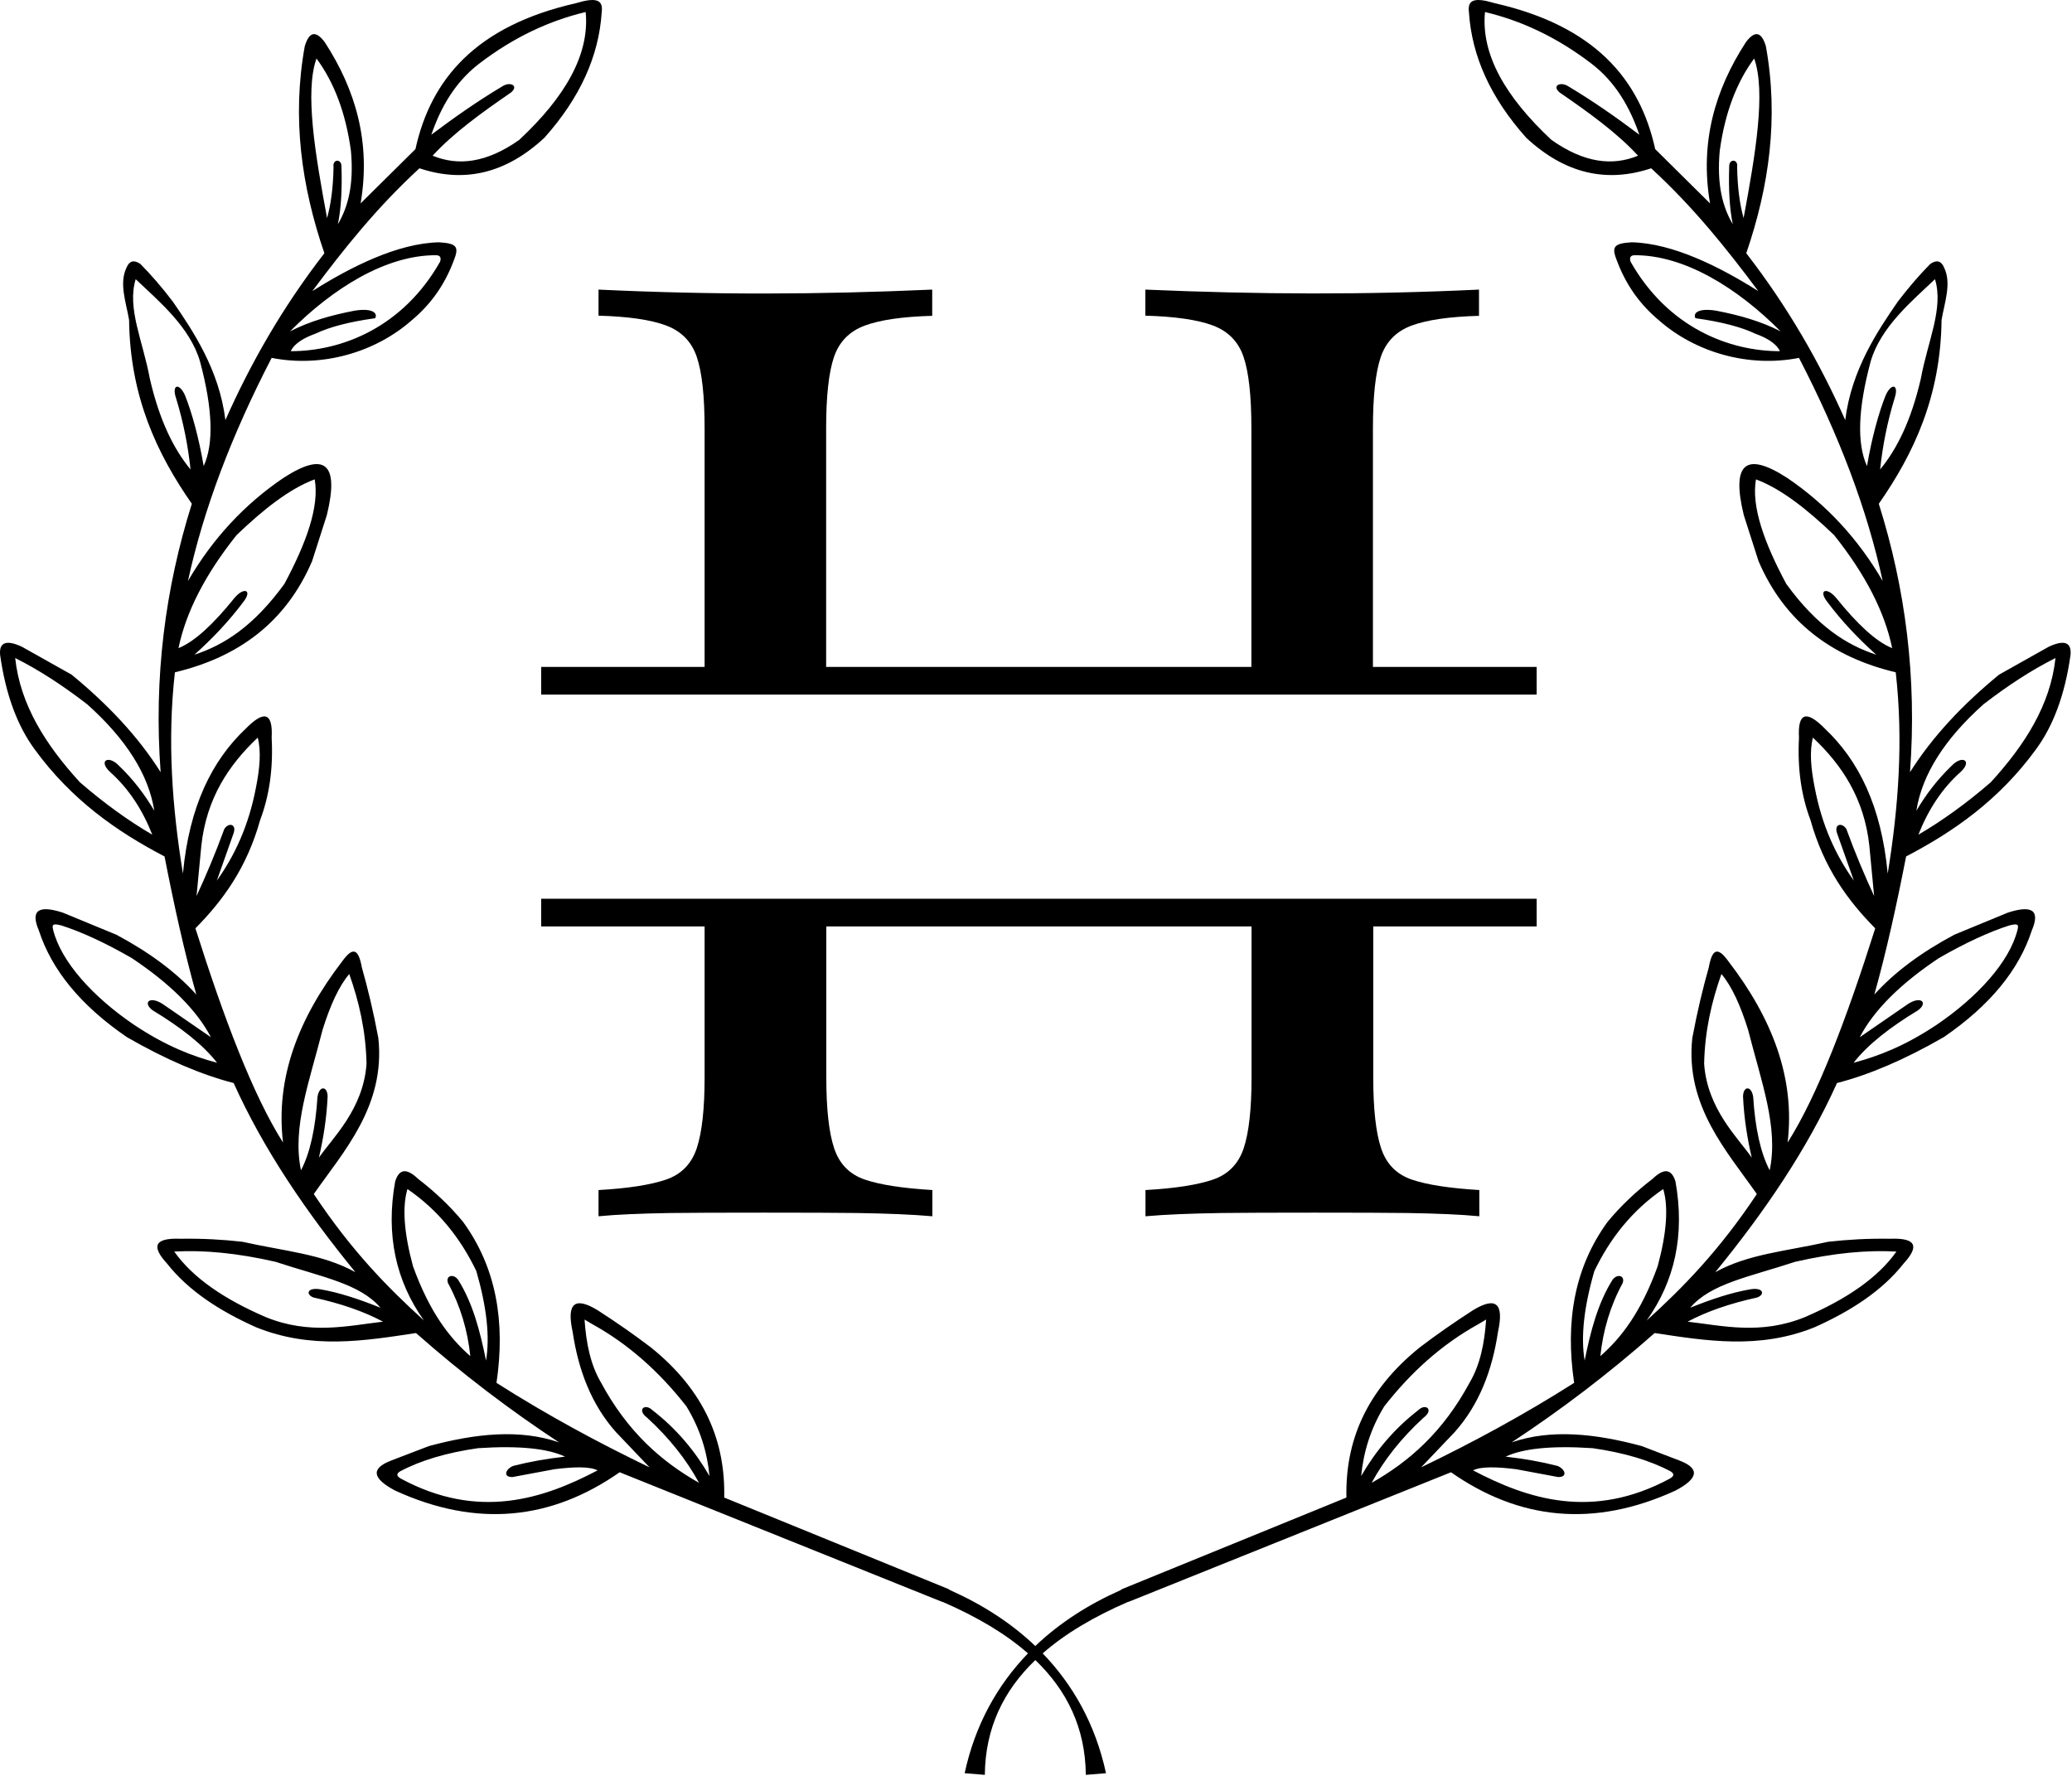 <svg viewBox="10.518 29.794 83.934 71.949" height="71.949mm" width="83.934mm" preserveAspectRatio="xMinYMin meet" version="1.1" xmlns:xlink="http://www.w3.org/1999/xlink" xmlns="http://www.w3.org/2000/svg"><style></style>
<path fill-rule="nonzero" d="M731.1,356.6v17h-611v-17h100.3V210.1c0-19.8-1.6-34.4-4.8-43.8c-3.2-9.4-9.5-15.8-18.9-19.3  c-9.4-3.5-23.2-5.5-41.4-6V125c69.8,3.3,135,3.1,204.8,0v16.1c-18.2,0.5-32,2.5-41.4,6c-9.4,3.5-15.7,9.9-18.9,19.3  c-3.2,9.4-4.8,24-4.8,43.8v146.4h261V210.1c0-19.8-1.6-34.4-4.8-43.8c-3.2-9.4-9.5-15.8-18.9-19.3c-9.4-3.5-23.2-5.5-41.4-6V125  c69.4,3,135.4,3.3,204.8,0v16.1c-18.2,0.5-32,2.5-41.4,6c-9.4,3.5-15.7,9.9-18.9,19.3c-3.2,9.4-4.8,24-4.8,43.8v146.4H731.1z   M120.1,498.9v17h100.3v92.7c0,19.3-1.6,33.7-4.8,43.4c-3.2,9.6-9.5,16.1-18.9,19.3c-9.4,3.2-23.2,5.4-41.4,6.4v16.1  c11.2-1.1,26-1.7,44.2-2c18.2-0.3,96-0.3,114.5,0c18.5,0.3,33.9,0.9,46.2,2v-16.1c-18.2-1.1-32-3.2-41.4-6.4  c-9.4-3.2-15.7-9.6-18.9-19.3c-3.2-9.6-4.8-24.1-4.8-43.4v-92.7h261v92.7c0,19.3-1.6,33.7-4.8,43.4c-3.2,9.6-9.5,16.1-18.9,19.3  c-9.4,3.2-23.2,5.4-41.4,6.4v16.1c12.3-1.1,27.8-1.7,46.6-2c18.7-0.3,95.8-0.3,114.1,0c18.2,0.3,32.9,0.9,44.2,2v-16.1  c-18.2-1.1-32-3.2-41.4-6.4c-9.4-3.2-15.7-9.6-18.9-19.3c-3.2-9.6-4.8-24.1-4.8-43.4v-92.7h100.3v-17H120.1z" data-view-type="laser" fill="#000000" stroke="none" transform="matrix(0.066,0,0,0.066,24.514,33.276)"></path><path fill-rule="evenodd" d="M754.509 69.493c-17.621-19.713-26.927-40.418-28.304-62.004-0.826-6.277 2.808-7.489 12.775-4.46 49.229 11.178 71.64 37.445 79.239 72.081l27.092 26.817c-5.176-30.286 2.533-56.277 17.731-79.68 4.24-5.617 7.599-5.507 9.857 2.037 6.388 35.297 1.652 69.162-9.692 102.257 20.76 26.817 36.453 54.405 48.898 82.433 3.029-24.89 16.189-44.328 25.936-58.48 5.231-6.883 10.573-13.106 16.079-18.667 3.249-2.203 5.451-1.432 6.773 1.707 3.855 7.819 0.275 17.236-1.211 25.991-0.441 37.83-13.766 66.079-31.002 90.803 13.161 41.795 18.888 85.792 15.418 132.598 11.178-17.731 26.211-33.59 43.997-48.182l24.504-13.766c7.764-3.634 11.399-2.203 10.793 4.075-2.808 19.934-8.7 35.297-17.18 46.751-18.006 24.669-40.253 40.363-64.041 52.753-4.681 24.009-9.747 47.026-15.694 68.226 10.132-11.233 23.513-21.035 39.537-29.57l26.431-10.903c11.288-3.634 16.354-1.707 11.784 8.921-6.277 19.218-20.374 36.784-43.447 52.588-19.493 11.233-36.949 18.612-52.753 22.687-14.813 32.874-35.793 63.656-60.132 93.446 16.134-8.976 34.691-10.297 55.837-15.033 9.692-1.101 19.824-1.652 30.506-1.487 13.987-0.551 13.821 4.46 6.773 12.169-10.573 13.436-25.936 23.458-44.052 31.553-27.478 11.123-53.744 6.663-79.019 2.863-22.852 20.209-46.475 38.105-70.649 54.019 19.493-6.718 41.409-4.35 64.262 1.817l18.667 7.159c10.518 4.02 8.976 9.031-1.927 14.813-40.583 18.612-77.422 14.427-110.957-9.031l-158.919 63.876c-0.33 0.11-0.606 0.22-0.881 0.275-16.465 7.159-30.672 15.473-41.905 25.33 14.923 15.473 26.046 34.967 31.277 59.196l-9.967 0.826c-0.22-23.238-9.306-41.685-24.945-56.718-15.639 15.033-24.724 33.48-24.945 56.718l-9.967-0.826c5.231-24.229 16.354-43.722 31.277-59.196-11.233-9.857-25.44-18.172-41.905-25.33-0.275-0.055-0.551-0.165-0.881-0.275l-158.919-63.876c-33.535 23.458-70.374 27.643-110.957 9.031-10.903-5.782-12.445-10.793-1.927-14.813l18.667-7.159c22.852-6.167 44.768-8.535 64.262-1.817-24.174-15.914-47.797-33.81-70.649-54.019-25.275 3.8-51.541 8.26-79.019-2.863-18.117-8.095-33.48-18.117-44.052-31.553-7.048-7.709-7.214-12.72 6.773-12.169 10.683-0.165 20.815 0.385 30.506 1.487 21.145 4.736 39.702 6.057 55.837 15.033-24.339-29.79-45.319-60.572-60.132-93.446-15.804-4.075-33.26-11.454-52.753-22.687-23.072-15.804-37.169-33.37-43.447-52.588-4.57-10.628 0.496-12.555 11.784-8.921l26.431 10.903c16.024 8.535 29.405 18.337 39.537 29.57-5.947-21.2-11.013-44.218-15.694-68.226-23.788-12.39-46.035-28.083-64.041-52.753-8.48-11.454-14.372-26.817-17.18-46.751-0.606-6.277 3.029-7.709 10.793-4.075l24.504 13.766c17.786 14.592 32.819 30.451 43.997 48.182-3.469-46.806 2.258-90.803 15.418-132.598-17.236-24.724-30.561-52.973-31.002-90.803-1.487-8.755-5.066-18.172-1.211-25.991 1.322-3.139 3.524-3.91 6.773-1.707 5.507 5.562 10.848 11.784 16.079 18.667 9.747 14.152 22.907 33.59 25.936 58.48 12.445-28.028 28.139-55.616 48.898-82.433-11.344-33.094-16.079-66.96-9.692-102.257 2.258-7.544 5.617-7.654 9.857-2.037 15.198 23.403 22.907 49.394 17.731 79.68l27.092-26.817c7.599-34.636 30.011-60.903 79.239-72.081 9.967-3.029 13.601-1.817 12.775 4.46-1.377 21.586-10.683 42.29-28.304 62.004-19.163 17.841-39.812 22.412-61.729 15.088-20.98 19.273-37.39 39.867-52.918 60.682 18.832-11.894 42.125-23.678 62.555-24.119 8.205 0.496 10.022 1.927 7.654 8.095-4.846 13.436-12.225 23.017-21.255 30.561-17.786 15.584-43.887 23.403-69.052 18.447-19.769 38.16-33.7 74.889-41.354 110.241 12.169-20.925 27.918-37.885 47.081-50.881 20.209-13.106 27.918-7.764 21.531 18.337l-7.269 22.687c-12.885 30.121-36.288 47.467-67.786 54.955-3.8 33.645-1.377 66.74 3.965 99.448 3.139-33.48 14.482-55.947 30.947-71.53 8.81-8.976 13.601-8.59 12.885 4.46 0.826 15.584-1.267 28.909-5.672 40.583-6.663 23.788-18.502 39.867-31.993 53.524 14.042 44.383 28.414 82.378 43.282 105.836-3.8-31.883 7.599-61.343 29.24-89.537 5.341-7.434 8.04-6.112 9.692 2.974 2.863 10.132 5.617 21.365 8.15 34.912 3.634 33.59-17.291 56.167-31.883 77.092 18.722 28.139 36.674 46.365 54.405 62.444-13.821-19.438-18.943-42.18-14.207-68.667 2.148-6.883 6.222-6.167 11.344-1.267 8.04 6.167 15.473 13.106 22.136 21.145 16.52 22.632 21.035 49.504 16.575 79.625 24.835 15.804 50.11 29.46 75.605 41.74l-16.63-17.456c-11.949-13.436-18.502-30.286-21.365-49.559-3.029-13.821 0.881-17.621 12.335-10.628 9.141 5.892 17.951 12.004 26.266 18.337 26.927 21.641 36.894 46.861 36.288 74.228l110.682 45.154c0.385 0.22 0.716 0.441 1.046 0.661 15.584 6.938 29.901 16.024 41.96 27.533 12.059-11.509 26.376-20.595 41.96-27.533 0.33-0.22 0.661-0.441 1.046-0.661l110.682-45.154c-0.606-27.368 9.361-52.588 36.288-74.228 8.315-6.333 17.125-12.445 26.266-18.337 11.454-6.993 15.363-3.194 12.335 10.628-2.863 19.273-9.416 36.123-21.365 49.559l-16.63 17.456c25.495-12.28 50.77-25.936 75.605-41.74-4.46-30.121 0.055-56.993 16.575-79.625 6.663-8.04 14.097-14.978 22.136-21.145 5.121-4.901 9.196-5.617 11.344 1.267 4.736 26.487-0.385 49.229-14.207 68.667 17.731-16.079 35.683-34.306 54.405-62.444-14.592-20.925-35.517-43.502-31.883-77.092 2.533-13.546 5.286-24.78 8.15-34.912 1.652-9.086 4.35-10.407 9.692-2.974 21.641 28.194 33.039 57.654 29.24 89.537 14.868-23.458 29.24-61.453 43.282-105.836-13.491-13.656-25.33-29.735-31.993-53.524-4.405-11.674-6.498-25-5.672-40.583-0.716-13.051 4.075-13.436 12.885-4.46 16.465 15.584 27.808 38.05 30.947 71.53 5.341-32.709 7.764-65.803 3.965-99.448-31.498-7.489-54.9-24.835-67.786-54.955l-7.269-22.687c-6.388-26.101 1.322-31.442 21.531-18.337 19.163 12.995 34.912 29.956 47.081 50.881-7.654-35.352-21.586-72.081-41.354-110.241-25.165 4.956-51.266-2.863-69.052-18.447-9.031-7.544-16.41-17.125-21.255-30.561-2.368-6.167-0.551-7.599 7.654-8.095 20.429 0.441 43.722 12.225 62.555 24.119-15.529-20.815-31.938-41.409-52.918-60.682-21.916 7.324-42.566 2.753-61.729-15.088z m-517.176-36.674c17.236-13.161 34.746-21.2 52.533-25.44 2.037 21.09-10.297 42.125-32.819 63.16-16.189 11.454-30.231 12.995-42.786 7.819 10.407-11.344 24.394-21.365 38.711-31.222 4.075-3.414-0.496-5.562-4.295-3.029-12.114 7.214-23.733 15.363-35.077 23.898 4.736-13.601 11.674-25.936 23.733-35.187z m-75.22 76.376c-5.892-31.608-11.068-62.389-5.231-78.854 8.59 11.619 14.427 26.652 17.015 45.594 1.542 16.905-1.487 27.863-6.443 36.288 1.597-7.654 2.148-17.511 1.762-28.744-0.055-3.744-4.515-3.414-3.91 0.441-0.165 10.022-1.267 18.337-3.194 25.275z m13.436 45.76c-11.399 2.203-21.971 5.176-31.718 10.187 20.98-21.145 47.411-37.83 72.356-37.61 2.037 0.165 2.313 1.432 1.762 3.194-18.337 32.324-48.348 44.218-73.788 44.218 2.037-4.295 7.379-6.883 12.169-8.645 6.883-3.249 16.465-5.837 29.57-7.654 1.432-2.918-2.148-5.066-10.352-3.689z m-100.99 33.59c-3.359-18.447-11.399-34.801-6.993-49.174 11.233 10.683 26.817 23.568 31.773 40.638 6.333 23.568 6.828 40.638 1.817 51.707-2.368-13.932-5.782-26.376-9.251-35.022-2.863-6.333-6.663-5.286-4.405 1.432 3.634 11.894 5.947 23.623 7.159 35.242-8.315-10.077-15.308-24.119-20.099-44.823z m41.85 108.259c-10.297 12.775-19.658 21.641-27.698 24.835 3.634-17.621 13.051-36.233 28.689-55.837 13.106-12.555 26.101-22.907 38.601-27.533 2.368 13.491-4.185 31.498-14.978 51.652-15.253 20.98-29.901 30.231-44.438 34.967 9.086-8.15 17.236-16.795 24.229-26.156 4.515-5.782 0.275-7.489-4.405-1.927z m-56.938 83.094c6.993 6.718 12.61 14.152 17.291 22.081-2.808-17.841-13.877-35.352-33.149-52.588-12.059-9.306-23.898-17.015-35.572-22.852 2.478 23.183 15.143 42.951 31.938 61.343 12.004 10.407 23.954 18.998 35.793 25.936-4.791-12.169-11.564-22.742-20.98-31.112-5.837-5.507-0.606-8.48 4.681-2.808z m67.565 10.352c1.817-9.196 2.588-17.676 0.826-24.394-14.427 13.601-25.33 30.121-27.863 53.359l-2.368 24.89c4.681-10.132 9.251-20.87 13.711-33.094 2.203-3.469 6.222-2.423 4.57 2.148l-8.26 23.348c8.755-12.28 15.749-26.982 19.383-46.255z m-46.365 107.048l24.064 16.575c-7.048-13.491-20.264-26.542-39.097-39.097-13.491-7.764-25-12.995-34.801-16.134-3.855-0.936-4.846-0.771-4.02 2.258 3.965 15.914 20.044 33.315 39.812 46.751 15.914 10.628 28.965 15.584 41.134 18.832-7.103-9.141-18.227-17.676-31.773-25.881-5.011-3.689-1.762-7.269 4.681-3.304z m79.239 12.83c3.744-11.949 8.04-21.476 13.161-27.478 4.846 13.656 8.205 28.139 8.535 44.328-1.542 22.412-16.85 36.729-23.513 46.365 2.148-9.361 3.8-19.218 4.295-30.176-0.055-5.121-4.075-5.672-5.011 0.165-0.991 15.529-3.634 27.643-8.15 36.288-4.46-21.2 4.185-43.832 10.683-69.493z m-0.991 128.303c8.976 1.542 18.943 4.791 29.57 9.086-10.187-11.949-28.909-15.143-51.817-22.687-18.943-4.35-35.517-5.892-50.055-5.066 9.086 12.885 24.614 23.513 45.209 32.379 21.861 8.921 40.693 4.24 57.929 2.258-9.361-5.011-20.76-8.976-34.361-11.949-3.965-1.487-3.139-5.176 3.524-4.02z m45.649-11.399c-4.46-16.465-5.396-29.185-2.753-38.16 15.198 10.407 26.211 24.229 34.031 40.528 5.121 17.731 6.773 32.489 4.791 44.218-2.918-14.427-6.498-28.359-13.821-39.978-2.313-3.084-6.277-2.037-4.956 1.707 6.167 11.344 9.692 23.403 11.013 36.068-10.407-9.086-20.209-21.971-28.304-44.383z m32.103 89.867c-15.363 2.203-28.249 6.002-38.491 11.454-2.203 1.377-1.432 2.478 0.275 3.524 38.491 20.815 70.704 9.967 97.301-4.02-3.8-1.927-11.454-1.817-21.365-0.551l-20.65 3.855c-4.846 0.11-3.579-3.91 0.33-5.507 8.7-2.203 16.41-3.524 25.606-4.57-8.315-3.91-22.081-5.562-43.006-4.185z m52.643-63.546l3.8 2.258c18.062 9.967 33.37 23.788 46.53 40.638 6.773 11.068 10.242 22.577 11.399 34.416-7.103-12.28-16.244-23.293-28.139-32.489-3.744-3.689-7.985-0.275-2.643 3.689 10.848 9.967 19.383 20.65 25.606 32.158-18.337-10.407-35.187-24.945-48.458-49.614-5.121-8.7-7.324-19.383-8.095-31.057z m497.353-620.534c-17.236-13.161-34.746-21.2-52.533-25.44-2.037 21.09 10.297 42.125 32.819 63.16 16.189 11.454 30.231 12.995 42.786 7.819-10.407-11.344-24.394-21.365-38.711-31.222-4.075-3.414 0.496-5.562 4.295-3.029 12.114 7.214 23.733 15.363 35.077 23.898-4.736-13.601-11.674-25.936-23.733-35.187z m75.22 76.376c5.892-31.608 11.068-62.389 5.231-78.854-8.59 11.619-14.427 26.652-17.015 45.594-1.542 16.905 1.487 27.863 6.443 36.288-1.597-7.654-2.148-17.511-1.762-28.744 0.055-3.744 4.515-3.414 3.91 0.441 0.165 10.022 1.267 18.337 3.194 25.275z m-13.436 45.76c11.399 2.203 21.971 5.176 31.718 10.187-20.98-21.145-47.411-37.83-72.356-37.61-2.037 0.165-2.313 1.432-1.762 3.194 18.337 32.324 48.348 44.218 73.788 44.218-2.037-4.295-7.379-6.883-12.169-8.645-6.883-3.249-16.465-5.837-29.57-7.654-1.432-2.918 2.148-5.066 10.352-3.689z m100.99 33.59c3.359-18.447 11.399-34.801 6.993-49.174-11.233 10.683-26.817 23.568-31.773 40.638-6.333 23.568-6.828 40.638-1.817 51.707 2.368-13.932 5.782-26.376 9.251-35.022 2.863-6.333 6.663-5.286 4.405 1.432-3.634 11.894-5.947 23.623-7.159 35.242 8.315-10.077 15.308-24.119 20.099-44.823z m-41.85 108.259c10.297 12.775 19.658 21.641 27.698 24.835-3.634-17.621-13.051-36.233-28.689-55.837-13.106-12.555-26.101-22.907-38.601-27.533-2.368 13.491 4.185 31.498 14.978 51.652 15.253 20.98 29.901 30.231 44.438 34.967-9.086-8.15-17.236-16.795-24.229-26.156-4.515-5.782-0.275-7.489 4.405-1.927z m56.938 83.094c-6.993 6.718-12.61 14.152-17.291 22.081 2.808-17.841 13.877-35.352 33.149-52.588 12.059-9.306 23.898-17.015 35.572-22.852-2.478 23.183-15.143 42.951-31.938 61.343-12.004 10.407-23.954 18.998-35.793 25.936 4.791-12.169 11.564-22.742 20.98-31.112 5.837-5.507 0.606-8.48-4.681-2.808z m-67.565 10.352c-1.817-9.196-2.588-17.676-0.826-24.394 14.427 13.601 25.33 30.121 27.863 53.359l2.368 24.89c-4.681-10.132-9.251-20.87-13.711-33.094-2.203-3.469-6.222-2.423-4.57 2.148l8.26 23.348c-8.755-12.28-15.749-26.982-19.383-46.255z m46.365 107.048l-24.064 16.575c7.048-13.491 20.264-26.542 39.097-39.097 13.491-7.764 25-12.995 34.801-16.134 3.855-0.936 4.846-0.771 4.02 2.258-3.965 15.914-20.044 33.315-39.812 46.751-15.914 10.628-28.965 15.584-41.134 18.832 7.103-9.141 18.227-17.676 31.773-25.881 5.011-3.689 1.762-7.269-4.681-3.304z m-79.239 12.83c-3.744-11.949-8.04-21.476-13.161-27.478-4.846 13.656-8.205 28.139-8.535 44.328 1.542 22.412 16.85 36.729 23.513 46.365-2.148-9.361-3.8-19.218-4.295-30.176 0.055-5.121 4.075-5.672 5.011 0.165 0.991 15.529 3.634 27.643 8.15 36.288 4.46-21.2-4.185-43.832-10.683-69.493z m0.991 128.303c-8.976 1.542-18.943 4.791-29.57 9.086 10.187-11.949 28.909-15.143 51.817-22.687 18.943-4.35 35.517-5.892 50.055-5.066-9.086 12.885-24.614 23.513-45.209 32.379-21.861 8.921-40.693 4.24-57.929 2.258 9.361-5.011 20.76-8.976 34.361-11.949 3.965-1.487 3.139-5.176-3.524-4.02z m-45.649-11.399c4.46-16.465 5.396-29.185 2.753-38.16-15.198 10.407-26.211 24.229-34.031 40.528-5.121 17.731-6.773 32.489-4.791 44.218 2.918-14.427 6.498-28.359 13.821-39.978 2.313-3.084 6.277-2.037 4.956 1.707-6.167 11.344-9.692 23.403-11.013 36.068 10.407-9.086 20.209-21.971 28.304-44.383z m-32.103 89.867c15.363 2.203 28.249 6.002 38.491 11.454 2.203 1.377 1.432 2.478-0.275 3.524-38.491 20.815-70.704 9.967-97.301-4.02 3.8-1.927 11.454-1.817 21.365-0.551l20.65 3.855c4.846 0.11 3.579-3.91-0.33-5.507-8.7-2.203-16.41-3.524-25.606-4.57 8.315-3.91 22.081-5.562 43.006-4.185z m-52.643-63.546l-3.8 2.258c-18.062 9.967-33.37 23.788-46.53 40.638-6.773 11.068-10.242 22.577-11.399 34.416 7.103-12.28 16.244-23.293 28.139-32.489 3.744-3.689 7.985-0.275 2.643 3.689-10.848 9.967-19.383 20.65-25.606 32.158 18.337-10.407 35.187-24.945 48.458-49.614 5.121-8.7 7.324-19.383 8.095-31.057z" data-view-type="laser" fill="#000000" stroke="none" transform="matrix(0.082,0,0,0.082,10.474,29.676)"></path></svg>